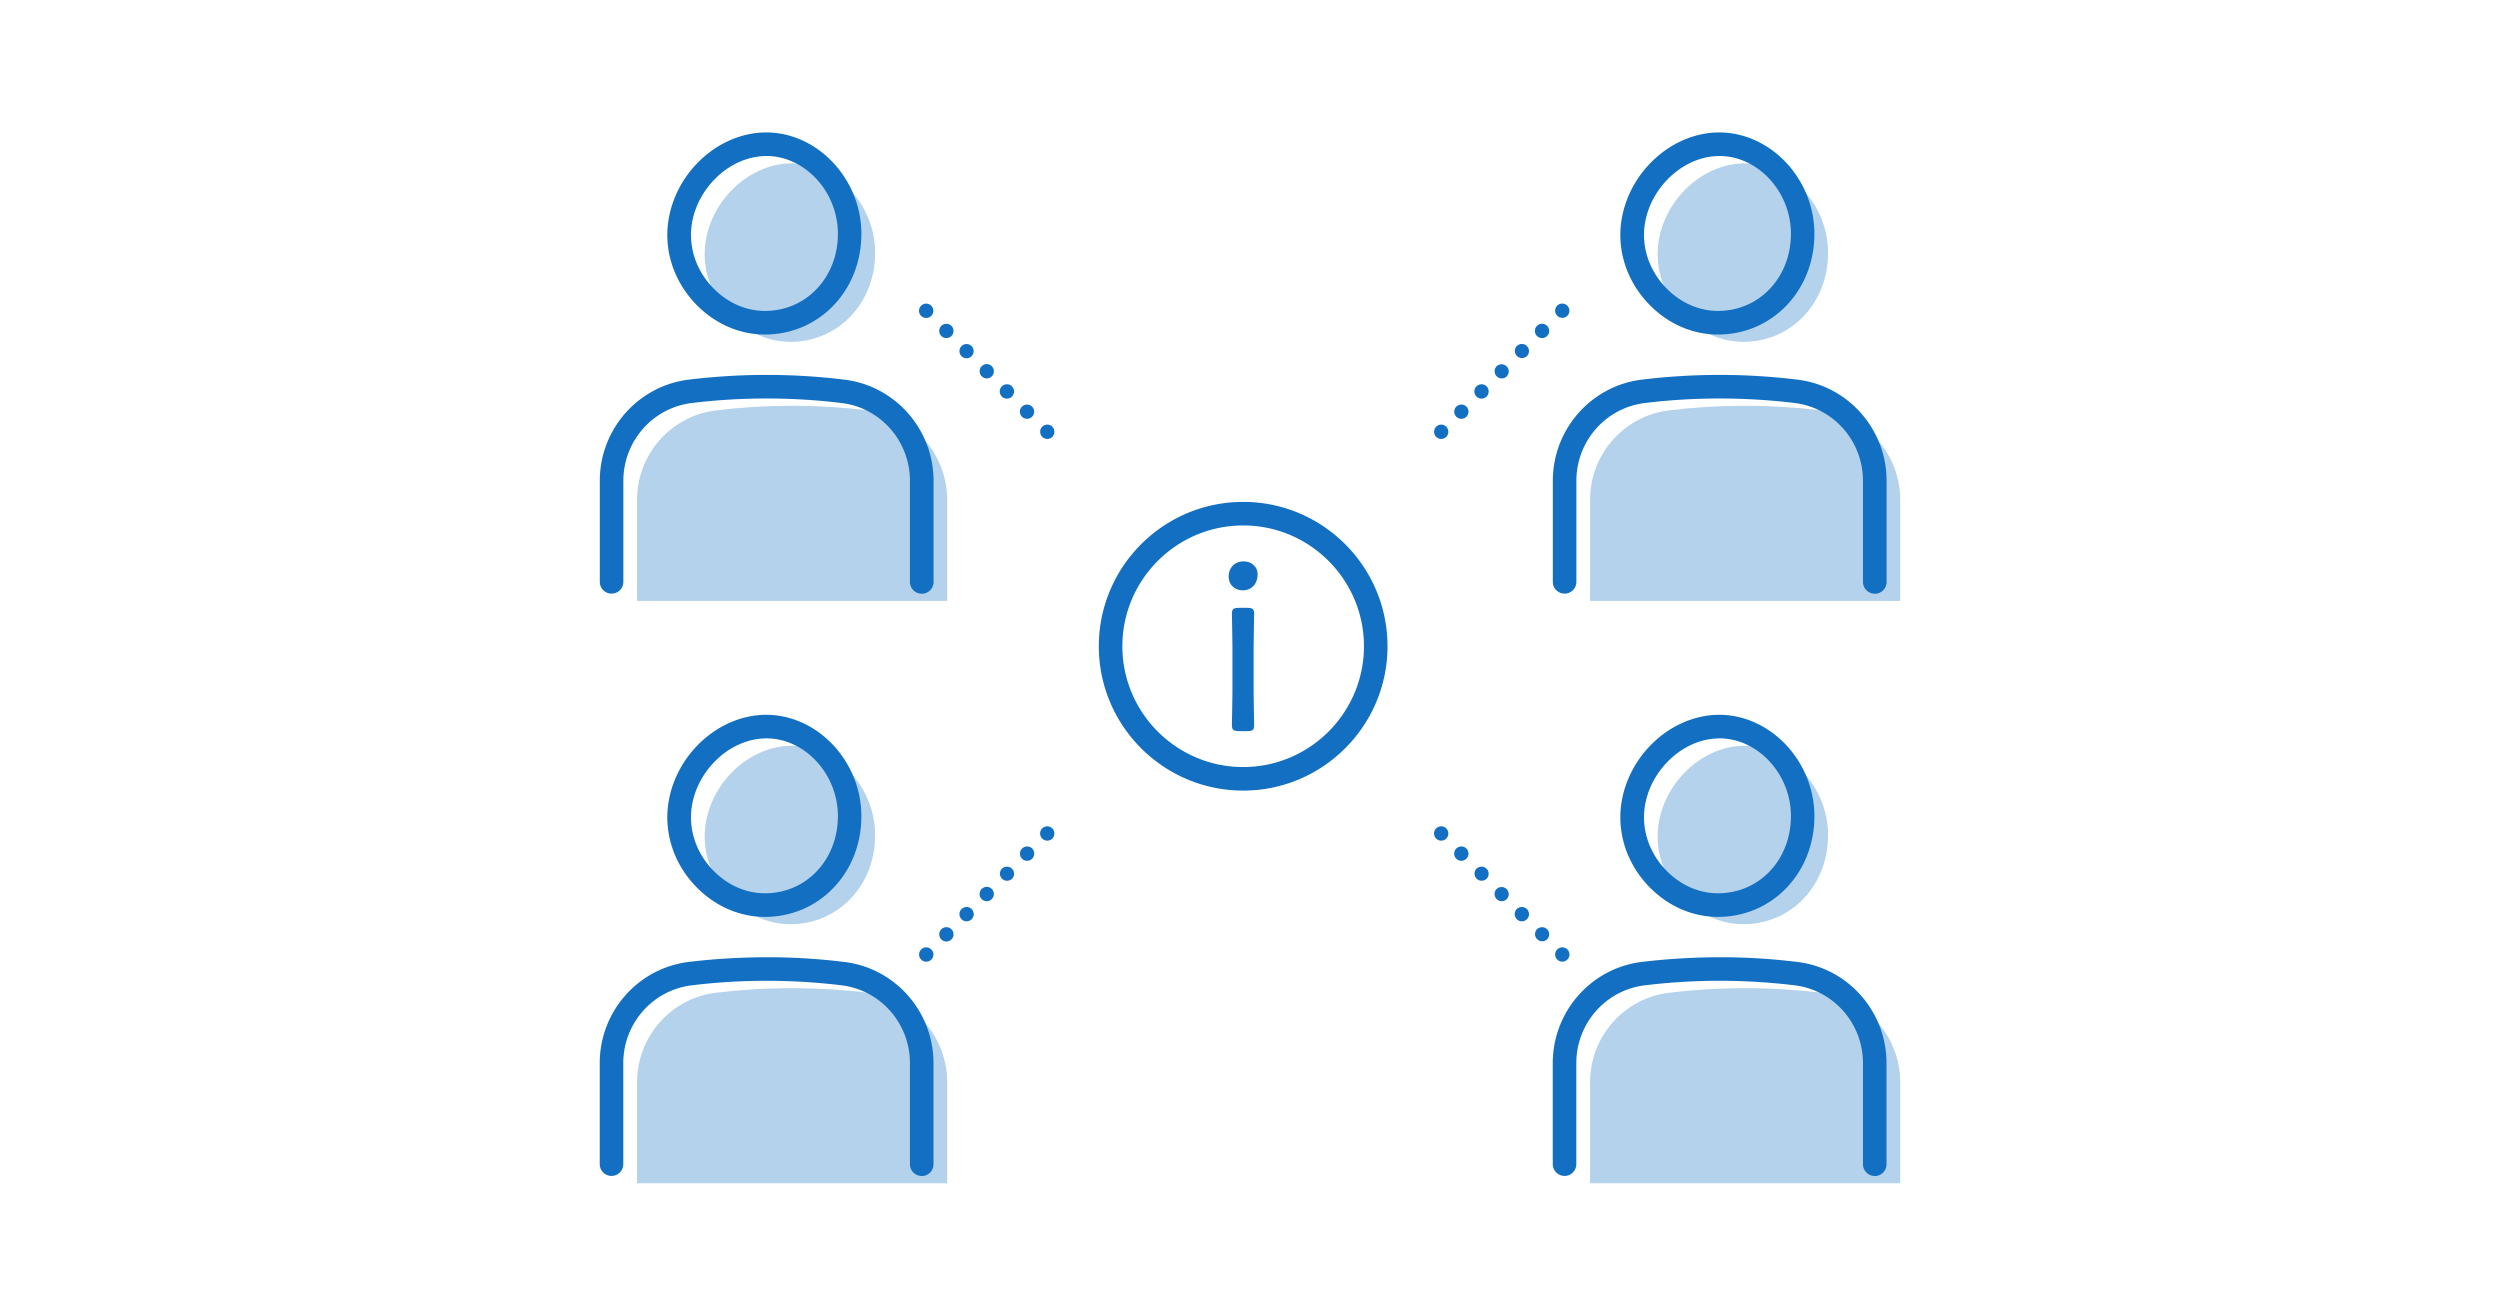 <svg id="_レイヤー_1" xmlns="http://www.w3.org/2000/svg" viewBox="0 0 380 200"><defs><style>.cls-2{fill:#136fc1}</style></defs><path d="M120.09 51.96h.05c3.51 0 6.76-1.38 9.15-3.88 2.4-2.51 3.72-5.93 3.73-9.63 0-7.31-5.76-13.55-12.58-13.62h-.09c-3.34 0-6.72 1.54-9.27 4.21-2.54 2.67-3.99 6.19-3.97 9.65.02 3.41 1.4 6.7 3.89 9.25 2.51 2.57 5.74 4 9.09 4.02Zm11.93 10.42c-3.49-.42-7.3-.69-11.39-.7-4.25-.01-8.21.26-11.82.7-6.85.83-11.98 6.7-11.98 13.6v15.36h47.14V75.97c0-6.89-5.11-12.77-11.95-13.6Zm132.92-10.42h.05c3.51 0 6.76-1.38 9.15-3.88 2.4-2.51 3.72-5.93 3.73-9.63 0-7.31-5.76-13.55-12.58-13.62h-.09c-3.34 0-6.72 1.54-9.27 4.21-2.54 2.67-3.99 6.19-3.97 9.65.02 3.41 1.4 6.7 3.89 9.25 2.51 2.57 5.74 4 9.09 4.02Zm11.94 10.42c-3.49-.42-7.3-.69-11.39-.7-4.25-.01-8.21.26-11.82.7-6.85.83-11.98 6.7-11.98 13.6v15.36h47.14V75.97c0-6.89-5.11-12.77-11.95-13.6Zm-156.79 78.1h.05c3.51 0 6.76-1.38 9.15-3.88 2.4-2.51 3.72-5.93 3.73-9.63 0-7.31-5.76-13.55-12.58-13.62h-.09c-3.34 0-6.72 1.54-9.27 4.21-2.54 2.67-3.99 6.19-3.97 9.65.02 3.41 1.4 6.69 3.89 9.25 2.51 2.57 5.74 4 9.09 4.02Zm11.93 10.42c-3.49-.42-7.3-.69-11.39-.7-4.25-.01-8.21.26-11.82.7-6.85.83-11.98 6.7-11.98 13.6v15.36h47.14v-15.37c0-6.89-5.11-12.77-11.95-13.6Zm132.92-10.42h.05c3.51 0 6.76-1.38 9.15-3.88 2.4-2.51 3.72-5.93 3.73-9.63 0-7.31-5.76-13.55-12.58-13.62h-.09c-3.34 0-6.72 1.54-9.27 4.21-2.54 2.67-3.99 6.19-3.97 9.65.02 3.41 1.4 6.69 3.89 9.25 2.51 2.57 5.74 4 9.09 4.02Zm11.94 10.42c-3.49-.42-7.3-.69-11.39-.7-4.25-.01-8.21.26-11.82.7-6.85.83-11.98 6.7-11.98 13.6v15.36h47.14v-15.37c0-6.89-5.11-12.77-11.95-13.6Z" style="fill:#b4d2ec"/><path class="cls-2" d="M116.26 50.85h-.06c-3.84-.02-7.53-1.64-10.37-4.56-2.81-2.89-4.37-6.61-4.4-10.49-.02-3.92 1.6-7.9 4.46-10.9 2.89-3.03 6.74-4.77 10.57-4.77h.1c7.79.07 14.37 7.13 14.37 15.41 0 4.16-1.5 8.02-4.22 10.87-2.73 2.86-6.44 4.44-10.45 4.44Zm.2-27.13c-2.84 0-5.75 1.33-7.96 3.66-2.23 2.34-3.49 5.4-3.47 8.4.02 2.94 1.22 5.79 3.38 8.01 2.17 2.23 4.94 3.46 7.82 3.47h.05c3.01 0 5.8-1.18 7.85-3.33 2.08-2.18 3.23-5.16 3.23-8.4 0-6.35-4.95-11.77-10.81-11.82h-.08Zm-9.26 2.42Zm32.9 64.1c-.99 0-1.79-.8-1.79-1.79V73.08c0-6.02-4.46-11.1-10.38-11.82-3.7-.45-7.46-.68-11.18-.69-3.87-.01-7.77.22-11.6.69-5.93.72-10.4 5.8-10.4 11.82v15.36c0 .99-.8 1.79-1.79 1.79s-1.79-.8-1.79-1.79V73.08c0-7.83 5.83-14.45 13.56-15.38 3.98-.48 8.03-.73 12.04-.71 3.86 0 7.76.25 11.6.72 7.71.94 13.53 7.55 13.53 15.38v15.37c0 .99-.8 1.79-1.79 1.79Zm121.02-39.39h-.06c-3.85-.02-7.53-1.64-10.37-4.56-2.81-2.89-4.37-6.61-4.4-10.49-.02-3.92 1.6-7.9 4.46-10.9 2.89-3.03 6.74-4.77 10.57-4.77h.1c7.79.07 14.37 7.13 14.37 15.41 0 4.16-1.5 8.02-4.22 10.87-2.73 2.86-6.44 4.44-10.45 4.44Zm.2-27.13c-2.84 0-5.75 1.33-7.96 3.66-2.23 2.34-3.49 5.4-3.47 8.4.02 2.94 1.22 5.79 3.38 8.01 2.17 2.23 4.94 3.46 7.82 3.47h.05c3.01 0 5.8-1.18 7.85-3.33 2.08-2.18 3.23-5.16 3.23-8.4 0-6.35-4.95-11.77-10.81-11.82h-.08Zm-9.26 2.42Zm32.9 64.1c-.99 0-1.79-.8-1.79-1.79V73.08c0-6.02-4.46-11.1-10.38-11.82-3.7-.45-7.46-.68-11.18-.69-3.88-.01-7.77.22-11.6.69-5.93.72-10.4 5.8-10.4 11.82v15.36c0 .99-.8 1.79-1.79 1.79s-1.79-.8-1.79-1.79V73.08c0-7.83 5.83-14.45 13.56-15.38 3.98-.48 8.03-.73 12.04-.71 3.86 0 7.76.25 11.6.72 7.71.94 13.53 7.55 13.53 15.38v15.37c0 .99-.8 1.79-1.79 1.79Zm-168.7 49.13h-.05c-3.85-.02-7.53-1.64-10.38-4.56-2.81-2.89-4.37-6.61-4.4-10.49-.02-3.92 1.6-7.9 4.46-10.9 2.89-3.03 6.74-4.77 10.57-4.77h.1c7.79.07 14.37 7.13 14.37 15.41 0 4.16-1.5 8.02-4.22 10.87-2.73 2.86-6.44 4.44-10.45 4.44Zm.2-27.13c-2.84 0-5.75 1.33-7.96 3.66-2.23 2.34-3.49 5.4-3.47 8.4.02 2.94 1.22 5.79 3.38 8.01 2.17 2.23 4.94 3.46 7.82 3.47h.04c3.02 0 5.81-1.18 7.86-3.33 2.08-2.18 3.23-5.16 3.23-8.4 0-6.35-4.95-11.77-10.81-11.82h-.08Zm-9.26 2.42Zm32.9 64.09c-.99 0-1.79-.8-1.79-1.79v-15.37c0-6.02-4.46-11.1-10.38-11.82-3.69-.45-7.45-.68-11.18-.69h-.22c-3.79 0-7.62.23-11.39.69-5.93.72-10.4 5.8-10.4 11.82v15.36c0 .99-.8 1.79-1.79 1.79s-1.79-.8-1.79-1.79v-15.36c0-7.83 5.83-14.45 13.56-15.38 3.98-.48 8.03-.71 12.04-.71 3.86 0 7.77.25 11.6.72 7.71.94 13.53 7.55 13.53 15.38v15.37c0 .99-.8 1.79-1.79 1.79Zm121.02-39.38h-.05c-3.85-.02-7.54-1.64-10.38-4.56-2.81-2.89-4.37-6.61-4.4-10.49-.02-3.92 1.6-7.9 4.46-10.9 2.89-3.03 6.74-4.77 10.57-4.77h.1c7.79.07 14.37 7.13 14.37 15.41 0 4.16-1.5 8.02-4.22 10.87-2.73 2.86-6.44 4.44-10.45 4.44Zm.2-27.13c-2.84 0-5.75 1.33-7.96 3.66-2.23 2.34-3.49 5.4-3.47 8.4.02 2.94 1.22 5.79 3.38 8.01 2.17 2.23 4.94 3.46 7.82 3.47h.04c3.02 0 5.81-1.18 7.86-3.33 2.08-2.18 3.23-5.16 3.23-8.4 0-6.35-4.95-11.77-10.81-11.82h-.08Zm-9.26 2.42Zm32.9 64.09c-.99 0-1.79-.8-1.79-1.79v-15.37c0-6.02-4.46-11.1-10.38-11.82-3.69-.45-7.45-.68-11.18-.69h-.22c-3.79 0-7.62.23-11.39.69-5.93.72-10.4 5.8-10.4 11.82v15.36c0 .99-.8 1.79-1.79 1.79s-1.79-.8-1.79-1.79v-15.36c0-7.83 5.83-14.45 13.56-15.38 3.98-.48 8.02-.71 12.04-.71 3.86 0 7.77.25 11.6.72 7.71.94 13.53 7.55 13.53 15.38v15.37c0 .99-.8 1.79-1.79 1.79ZM156.11 63.66a1.086 1.086 0 0 0 .77-1.85c-.42-.42-1.11-.42-1.54 0s-.42 1.11 0 1.53c.21.21.49.32.77.32Zm-3.06-3.07c.28 0 .56-.11.77-.32.42-.42.42-1.11 0-1.54s-1.11-.42-1.54 0-.42 1.11 0 1.54c.21.21.49.32.77.32Zm-6.14-6.13a1.086 1.086 0 0 0 .77-1.85c-.42-.42-1.11-.42-1.53 0a1.086 1.086 0 0 0 .77 1.85Zm3.07 3.06c.28 0 .56-.1.77-.32.42-.42.42-1.11 0-1.54s-1.11-.42-1.53 0-.42 1.11 0 1.54c.21.21.49.32.77.32Zm-6.9-7.99c-.42.42-.42 1.12 0 1.54.21.21.49.32.77.32s.56-.11.77-.32c.42-.42.42-1.12 0-1.54s-1.11-.42-1.54 0Zm-1.7-3.2a1.14 1.14 0 0 0-.39-.16c-.35-.07-.73.05-.98.3-.2.2-.32.49-.32.77s.11.56.32.77c.21.2.48.32.77.32s.56-.11.77-.32c.2-.2.32-.48.32-.77s-.11-.57-.32-.77c-.05-.05-.1-.1-.16-.13Zm17.8 20.39c.28 0 .56-.1.77-.32.42-.42.42-1.11 0-1.54s-1.11-.42-1.53 0-.42 1.11 0 1.54c.21.21.49.32.77.32Zm69.08-9.2c.28 0 .56-.1.77-.32a1.086 1.086 0 0 0-1.53-1.54c-.42.42-.42 1.11 0 1.54.21.21.49.32.77.32Zm-3.07 3.07c.28 0 .56-.11.77-.32.42-.42.42-1.11 0-1.54s-1.11-.42-1.54 0c-.42.42-.42 1.11 0 1.54.21.21.49.32.77.32Zm12.27-12.27c.29 0 .56-.11.77-.32.2-.2.32-.48.32-.77s-.12-.57-.32-.77c-.26-.25-.63-.37-.98-.3-.07.02-.14.04-.2.06a1.01 1.01 0 0 0-.35.23c-.2.2-.32.49-.32.77a1.09 1.09 0 0 0 1.09 1.09Zm-20.64 19.69s-.04-.05-.06-.08c-.02-.02-.04-.03-.06-.05l.13.13Zm2.24-1.29c.28 0 .56-.1.77-.32.42-.42.42-1.11 0-1.54s-1.11-.42-1.53 0-.42 1.11 0 1.54c.21.21.49.32.77.32Zm3.07-3.06a1.086 1.086 0 0 0 .77-1.85c-.42-.42-1.11-.42-1.54 0a1.086 1.086 0 0 0 .77 1.85Zm8.42-11.06a1.086 1.086 0 0 0 1.54 1.53c.42-.42.42-1.11 0-1.53-.42-.42-1.11-.42-1.54 0Zm3.07-3.07c-.42.42-.42 1.12 0 1.54.21.21.49.32.77.32s.56-.11.77-.32c.42-.42.42-1.12 0-1.54-.42-.42-1.11-.42-1.54 0Zm-90.54 91.72c-.42.42-.42 1.11 0 1.54.21.21.49.32.77.32s.56-.11.77-.32c.42-.42.42-1.11 0-1.54s-1.11-.42-1.54 0Zm-2.51 2.77c-.07 0-.14.03-.2.06s-.13.06-.18.1a1.098 1.098 0 0 0-.49.91c0 .29.11.56.32.77.21.21.48.32.77.32s.56-.11.77-.32c.2-.2.32-.48.32-.77s-.11-.57-.32-.77a1.08 1.08 0 0 0-.98-.3Zm11.71-11.97a1.086 1.086 0 0 0 1.54 1.53c.42-.42.42-1.11 0-1.53s-1.11-.42-1.54 0Zm3.07-3.07c-.42.42-.42 1.11 0 1.54.21.21.49.32.77.32s.56-.11.77-.32c.42-.42.42-1.11 0-1.54s-1.11-.42-1.54 0Zm-6.14 6.14c-.42.42-.42 1.11 0 1.54.21.21.49.32.77.32s.56-.1.77-.32c.42-.42.42-1.11 0-1.54s-1.11-.42-1.53 0Zm9.2-9.2c-.42.42-.42 1.11 0 1.54.21.21.49.32.77.32s.56-.1.77-.32c.42-.42.42-1.11 0-1.54s-1.11-.42-1.53 0Zm-12.26 12.26c-.42.42-.42 1.11 0 1.54.21.21.49.32.77.32s.56-.11.77-.32c.42-.42.42-1.11 0-1.54s-1.11-.42-1.53 0Zm84.4 0c-.42.42-.42 1.11 0 1.54.21.21.49.32.77.32s.56-.11.77-.32c.42-.42.42-1.11 0-1.54-.42-.42-1.11-.42-1.54 0Zm-3.06-3.06c-.42.42-.42 1.11 0 1.54.21.21.49.32.77.32s.56-.1.77-.32a1.086 1.086 0 0 0-1.53-1.54Zm10.57 9.06c-.06-.04-.12-.07-.18-.1a1.08 1.08 0 0 0-1.18.24c-.2.2-.32.48-.32.77 0 .07.01.14.03.21.01.07.03.14.06.2.03.07.06.13.1.19.04.06.09.11.14.16.2.21.48.32.77.32.07 0 .14-.01.21-.02.07-.02.14-.04.2-.06.06-.03.13-.06.18-.1a1.098 1.098 0 0 0 .49-.91 1.098 1.098 0 0 0-.49-.91Zm-13.64-12.13a1.086 1.086 0 0 0 1.54 1.53c.42-.42.42-1.11 0-1.53s-1.11-.42-1.54 0Zm9.2 9.2a1.086 1.086 0 0 0 1.54 1.53c.42-.42.42-1.11 0-1.53-.42-.42-1.11-.42-1.54 0Zm-12.27-12.27c-.42.42-.42 1.11 0 1.54.21.21.49.32.77.32s.56-.11.77-.32c.42-.42.42-1.11 0-1.54s-1.11-.42-1.54 0Zm-3.06-3.06c-.42.42-.42 1.11 0 1.54.21.21.49.32.77.32s.56-.1.77-.32c.42-.42.42-1.11 0-1.54s-1.11-.42-1.53 0Zm-29.33-5.75c-12.1 0-21.94-9.84-21.94-21.94s9.84-21.94 21.94-21.94 21.94 9.84 21.94 21.94-9.84 21.94-21.94 21.94Zm0-40.3c-10.12 0-18.36 8.24-18.36 18.36s8.24 18.36 18.36 18.36 18.36-8.24 18.36-18.36-8.24-18.36-18.36-18.36Z"/><path class="cls-2" d="M191.16 87.3c0 1.33-.8 2.43-2.28 2.43-1.18 0-2.13-.83-2.13-2.09s.83-2.31 2.28-2.31c1.21 0 2.13.8 2.13 1.97Zm-2.77 23.83c-.91 0-1.14-.15-1.14-.95 0-.61.08-3.57.08-4.93v-6.94c0-1.75-.08-4.44-.08-4.97 0-.8.23-.95 1.14-.95h1.1c.91 0 1.14.15 1.14.95 0 .49-.08 3.19-.08 4.97v6.94c0 1.56.08 4.4.08 4.93 0 .8-.23.95-1.14.95h-1.1Z"/></svg>